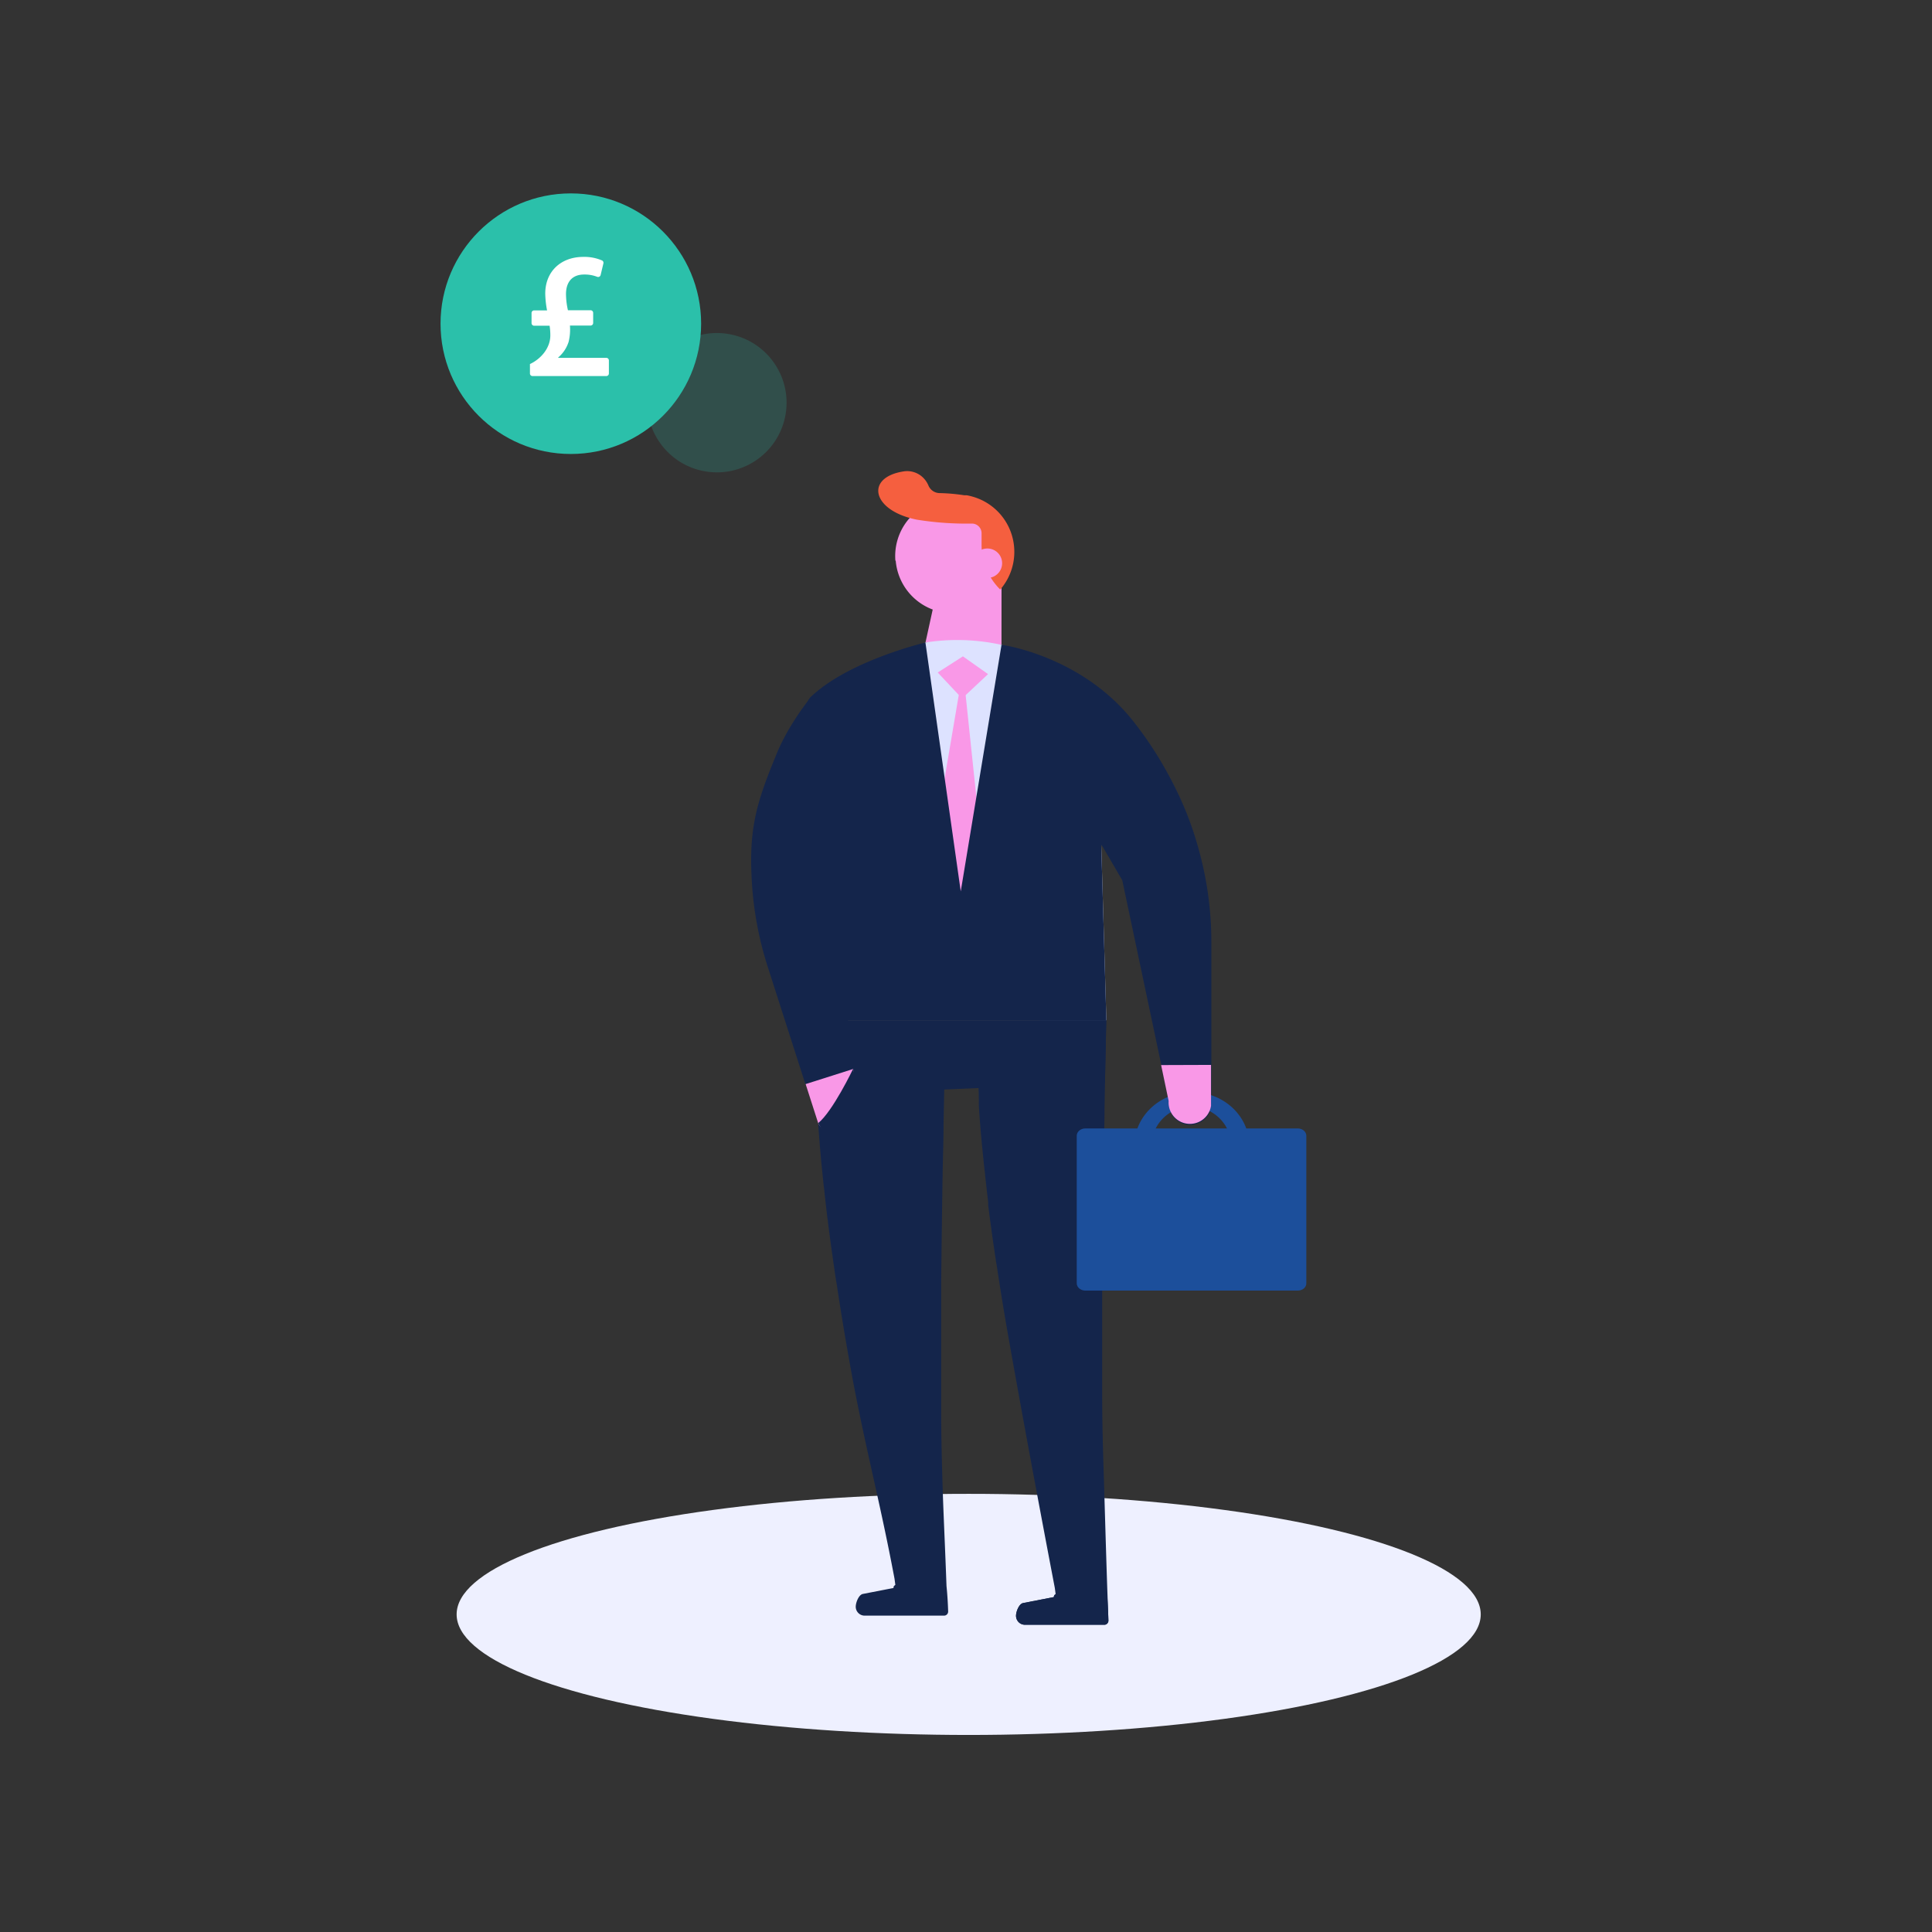 <svg xmlns="http://www.w3.org/2000/svg" viewBox="0 0 1000 1000"><rect x="0" y="0" width="1000" height="1000" fill="#333333" stroke="none"/><defs><style>.cls-1{fill:#eef0ff;}.cls-2{fill:#f998e7;}.cls-3{fill:#f55f3f;}.cls-4{fill:#14254b;}.cls-5{fill:#dde2ff;}.cls-6{fill:#2d81c7;}.cls-7{fill:#1c4f9b;}.cls-8,.cls-9{fill:#2bc0aa;}.cls-8{isolation:isolate;opacity:0.2;}.cls-10{fill:#fff;}</style></defs><g id="businessman"><ellipse class="cls-1" cx="501.39" cy="835.61" rx="265.04" ry="62.4"/><polygon class="cls-2" points="518.39 301.77 518.37 333.73 479.03 332.56 484.25 308.72 518.39 301.77"/><path class="cls-2" d="M463.62,290.21a29.65,29.65,0,0,0,48.88,20,23.13,23.13,0,0,0,3.35-3.43,29.64,29.64,0,0,0-12.37-46.59,25.39,25.39,0,0,0-5.25-1.44h0a30.44,30.44,0,0,0-7.5-.51l-1.87.21a29.65,29.65,0,0,0-25.41,31.77Z"/><path class="cls-3" d="M524.91,283.22a29.65,29.65,0,0,0-19.23-25.42,31.61,31.61,0,0,0-5.25-1.44h-1.27a95.12,95.12,0,0,0-13.05-1.14,6.36,6.36,0,0,1-5.59-4,12.6,12.6,0,0,0-2.67-3.94A11.74,11.74,0,0,0,467.68,244c-20.12,3.13-16.47,20.41,7,25a161.45,161.45,0,0,0,28.38,2,5,5,0,0,1,5,5v6a32.48,32.48,0,0,0,9.65,23.13h0a2.38,2.38,0,0,0,.43-.47A29.64,29.64,0,0,0,524.91,283.22Z"/><path class="cls-2" d="M503.48,292.12a7.62,7.62,0,1,0,7-8.19h-.07a7.58,7.58,0,0,0-6.95,8.17Z"/><path class="cls-4" d="M490.76,834.05a2.13,2.13,0,0,1-2,2.2H447.55a4.61,4.61,0,0,1-4.62-4.61c0-2.16,1.53-6.15,3.64-6.61l16.14-3.14c-.46,0-.21-.51,0-.93a4.28,4.28,0,0,1,.72-.63l-.42-3.14c-.25-1.4-.55-2.84-.81-4.24-7.28-38.12-15.5-68.7-22.32-107.12q-3.69-20.46-6.78-41.05c-.42-2.42-.8-4.87-1.14-7.29q-1.83-12.45-3.43-25a4.16,4.16,0,0,0-.21-1.61c-.55-4.57-1.06-9.1-1.57-13.64a24.53,24.53,0,0,0-.34-3c-.55-5.21-1.1-10.46-1.57-15.67s-1-11.52-1.35-17.28c0-1.57-.22-9.45-.34-11v-2.79a.65.65,0,0,0-.34-.55V556.17l.8-.55c2.38.93.89-1.11.68-2.08,8.47-6.52,16.95-7,25.42-13,1.4-1,2.92-1.86,4.23-2.84l.77-.55.84-.33c3.52-1.53,7-3,10.64-4.24,0,0,4.23-1,4.7-1.1,2.71-.43,5.42-.76,8.17-1,1.84-.17,3.66-.3,5.47-.38a4.49,4.49,0,0,1,4.7,4.27v.26q-.37,23.52-.85,47.23c0,7.33-.25,14.66-.42,22q-.51,30.45-.81,60.91v65c0,14.4.39,28.76.85,43,.3,9.65,1.27,30.32,1.91,48.16C490.5,826.76,490.67,831.38,490.76,834.05Z"/><path class="cls-4" d="M573.71,838.77a2.12,2.12,0,0,1-2,2.2H530.5a4.59,4.59,0,0,1-3.26-1.36,4.73,4.73,0,0,1-1.35-3.26c0-2.16,1.52-6.14,3.64-6.61l16.14-3.13c-.47,0,0-.51,0-.93a4.85,4.85,0,0,1,.72-.64l-.42-3.13c-.26-1.4-.55-2.84-.81-4.24-7.28-38.12-15.5-82.25-22.32-120.67q-3.69-20.46-6.78-41c-.42-2.41-.81-4.87-1.14-7.28q-1.87-12.46-3.44-24.95v-1.61c-.55-4.58-1.05-9.11-1.56-13.64a24.12,24.12,0,0,0-.34-3.05c-.55-5.21-1.1-10.47-1.57-15.68s-1-11.52-1.35-17.28c0-1.57,0-9.45-.34-11v-2.8a.63.63,0,0,0-.38-.55V547.34l.8-.55c2.37.93.89-1.1.68-2.08,8.47-6.52,16.94-7,25.63-13,1.39-1,2.92-1.87,4.23-2.84l.76-.55.85-.34c3.52-1.53,7-3,10.63-4.24,0,0,4.24-1,4.75-1.1q4-.63,8.13-1c1.84-.17,3.66-.29,5.47-.38a4.49,4.49,0,0,1,4.69,4.28,2.17,2.17,0,0,1,0,.26q-.39,23.5-.85,47.23c0,7.33-.25,14.65-.42,22q-.51,30.46-.81,60.92v65c0,14.4.38,28.76.85,43,.3,9.66,1.27,43.87,1.91,61.7C573.46,831.48,573.63,836.1,573.71,838.77Z"/><path class="cls-4" d="M573.71,838.77a2.12,2.12,0,0,1-2,2.2H530.5a4.59,4.59,0,0,1-3.26-1.36,4.73,4.73,0,0,1-1.35-3.26c0-2.16,1.52-6.14,3.64-6.61l16.14-3.13c-.47,0,0-.51,0-.93h27.41C573.46,831.48,573.63,836.1,573.71,838.77Z"/><path class="cls-5" d="M570,437.41h49.44a170.39,170.39,0,0,0-33.63-63.54,102.13,102.13,0,0,0-37.11-29.1c-2.93-1.23-26.88-10-30.31-11A106.19,106.19,0,0,0,479,332.56l-21.58,13.35c-21.45,4.41-37.57,25.65-37.55,47.55l2.67,134.61H572.65Z"/><polygon class="cls-2" points="498.4 339.73 511.41 348.92 497.97 361.52 485.36 348.09 498.4 339.73"/><polygon class="cls-2" points="493.7 496.26 476.24 477.65 498.45 346.81 512.31 478.8 493.7 496.26"/><path class="cls-4" d="M570,437.41h49.44a184.17,184.17,0,0,0-32.95-64.2c-26.93-34-68.1-39.48-68.1-39.48L497.28,461.38,479,332.56s-39.48,9.3-59.15,28c-8.45,8,11.86,21.44,11.89,43.34l-9.2,124.18H572.65Z"/><polygon class="cls-4" points="571.89 560.39 422.57 566.74 422.57 528.07 572.65 528.07 571.89 560.39"/><path class="cls-4" d="M627,487.57v84.8A11.05,11.05,0,0,1,605,569.88l-3.9-18.6-20.21-95.65-10.16-17.41s-27.07-31.52-33.38-41.85a39,39,0,0,1-3.65-6.95h0l.72-4.24c6.32-7.66,13.52-14.91,17.67-24.1a38.09,38.09,0,0,0,2.37-6.91,4.25,4.25,0,0,1,6.48-2.71,115.91,115.91,0,0,1,25.42,23.05A169.3,169.3,0,0,1,620,438.05,178.78,178.78,0,0,1,627,487.57Z"/><path class="cls-4" d="M397.43,500.58l7.7,24,11.76,36.62,24.63-7.82-10-97.25,4.36-19.68c12.38-29.39,13.63-28,19-50.06a38.14,38.14,0,0,0,1.34-7.73h0l-2-3.81c-8.35-5.37-34-14.69-34.32-14.26-7.16,9-14.18,20.05-18.39,30.75-9.21,22.42-13.5,35.79-12.59,60A178.63,178.63,0,0,0,397.43,500.58Z"/><path class="cls-2" d="M417,561.12l6.48,20.17a11.05,11.05,0,0,0,20.12-9.09l-2-18.9Z"/><polygon class="cls-6" points="341.41 543.15 341.62 544.29 341.92 545.69 341.62 544.29 341.41 543.15"/><g id="New_Symbol_49" data-name="New Symbol 49"><path class="cls-7" d="M671.74,668h-110c-2.44,0-4.42-1.69-4.42-3.77V587.85c0-2.08,2-3.77,4.42-3.77h110c2.44,0,4.41,1.69,4.41,3.77v76.42C676.15,666.35,674.18,668,671.74,668Z"/><path class="cls-7" d="M587.14,593.06c0-15.33,13.24-27.79,29.75-27.79s29.76,12.46,29.76,27.79-13.25,27.75-29.76,27.75S587.14,608.19,587.14,593.06Zm8.87,0a20.69,20.69,0,1,0,20.68-20.2A20.44,20.44,0,0,0,596,593.06Z"/></g><path class="cls-2" d="M626.83,551.19v21.18a11.05,11.05,0,0,1-21.94-2.49l-3.9-18.6Z"/><path class="cls-4" d="M441.52,553.34s-10.5,21.93-18,27.95c7.56,13.3,8.29,22.56,15.86,35.87C456.06,600.79,441.52,553.34,441.52,553.34Z"/><circle class="cls-8" cx="370.52" cy="209.55" r="35.96" transform="matrix(0.16, -0.99, 0.99, 0.16, 104.33, 541.72)"/><circle class="cls-9" cx="295.46" cy="167.54" r="67.44"/><path class="cls-10" d="M274.3,193.34v-4.91c5.6-2.61,10.55-8.21,10.55-14.84a30.55,30.55,0,0,0-.38-5h-8a1.34,1.34,0,0,1-1.34-1.34V162a1.34,1.34,0,0,1,1.34-1.34h6.69a50.28,50.28,0,0,1-.94-8.69c0-11.48,8.12-19,19.7-19a23,23,0,0,1,9.67,1.83,1.34,1.34,0,0,1,.73,1.53l-1.43,6a1.33,1.33,0,0,1-1.78.95,17.79,17.79,0,0,0-6.72-1.19c-6.91,0-9.43,4.67-9.43,10.08a39.1,39.1,0,0,0,1,8.41h11.72a1.34,1.34,0,0,1,1.34,1.34v5.25a1.34,1.34,0,0,1-1.34,1.34H295a26.82,26.82,0,0,1-.65,8.31,17.57,17.57,0,0,1-5.42,8.21v.19h24.89a1.34,1.34,0,0,1,1.34,1.34v6.74a1.34,1.34,0,0,1-1.34,1.35h-38.2A1.34,1.34,0,0,1,274.3,193.34Z"/></g></svg>